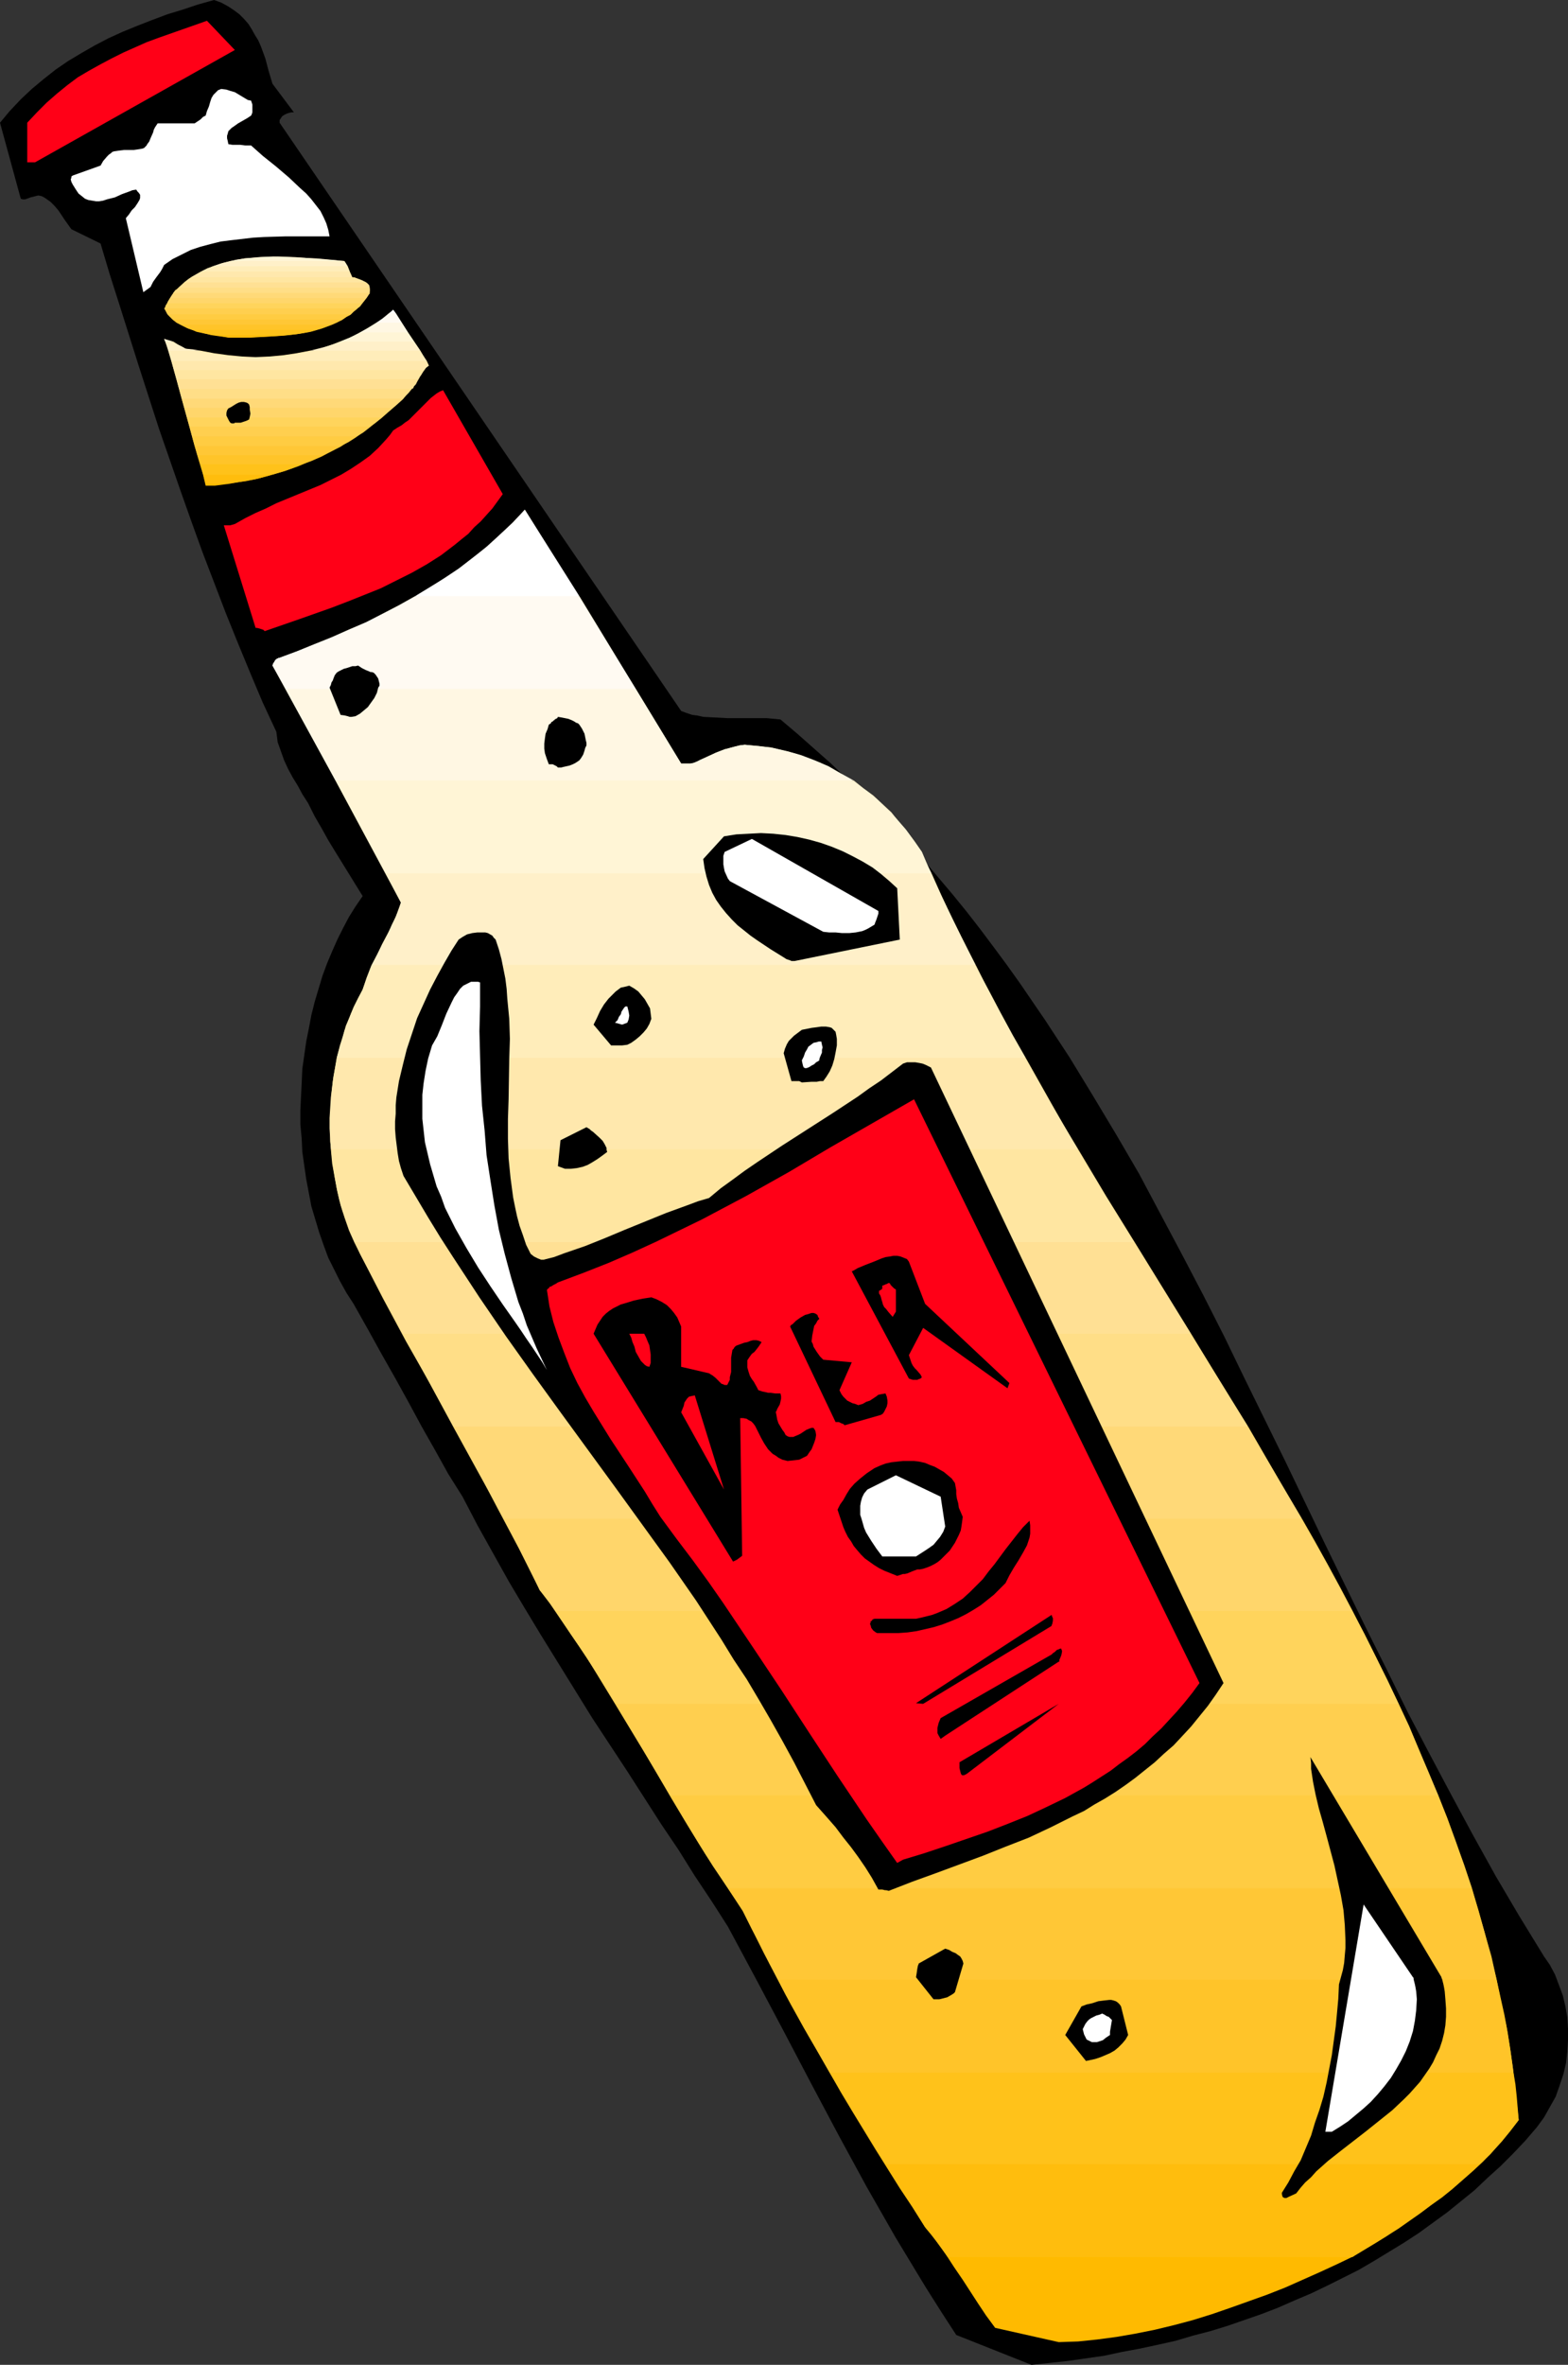 <?xml version="1.0" encoding="UTF-8" standalone="no"?>
<svg
   version="1.0"
   width="103.318mm"
   height="155.711mm"
   id="svg93"
   sodipodi:docname="Beer 02.wmf"
   xmlns:inkscape="http://www.inkscape.org/namespaces/inkscape"
   xmlns:sodipodi="http://sodipodi.sourceforge.net/DTD/sodipodi-0.dtd"
   xmlns="http://www.w3.org/2000/svg"
   xmlns:svg="http://www.w3.org/2000/svg">
  <rect width="100%" height="100%" fill="#333333" stroke="none"/>
  <sodipodi:namedview
     id="namedview93"
     pagecolor="#ffffff"
     bordercolor="#000000"
     borderopacity="0.25"
     inkscape:showpageshadow="2"
     inkscape:pageopacity="0.0"
     inkscape:pagecheckerboard="0"
     inkscape:deskcolor="#d1d1d1"
     inkscape:document-units="mm" />
  <defs
     id="defs1">
    <pattern
       id="WMFhbasepattern"
       patternUnits="userSpaceOnUse"
       width="6"
       height="6"
       x="0"
       y="0" />
  </defs>
  <path
     style="fill:#000000;fill-opacity:1;fill-rule:evenodd;stroke:none"
     d="m 256.881,588.515 4.524,-0.485 4.524,-0.485 4.524,-0.646 4.524,-0.646 4.524,-0.97 4.362,-0.808 4.524,-0.97 4.362,-0.97 4.362,-1.293 4.362,-1.131 4.201,-1.293 4.201,-1.454 4.201,-1.454 4.201,-1.616 4.039,-1.778 4.201,-1.778 4.039,-1.939 3.877,-1.939 3.877,-1.939 3.877,-2.262 3.716,-2.262 3.716,-2.262 3.716,-2.424 3.554,-2.585 3.554,-2.585 3.393,-2.747 3.393,-2.747 3.231,-3.07 3.231,-2.909 3.07,-3.07 3.07,-3.232 2.908,-3.393 1.777,-2.424 1.454,-2.585 1.454,-2.585 0.969,-2.747 0.969,-2.909 0.646,-2.747 0.323,-2.909 0.162,-2.747 v -2.909 l -0.162,-2.747 -0.485,-2.747 -0.646,-2.747 -0.969,-2.585 -0.969,-2.585 -1.292,-2.424 -1.454,-2.101 -6.139,-10.019 -5.816,-9.857 -5.655,-10.18 -5.493,-10.18 -5.493,-10.342 -5.332,-10.18 -5.17,-10.503 -5.17,-10.342 -10.178,-20.845 -10.017,-20.845 -10.178,-20.684 -5.008,-10.342 -5.17,-10.18 -5.332,-10.18 -5.332,-10.019 -5.331,-10.019 -5.655,-9.695 -5.816,-9.695 -5.816,-9.534 -6.139,-9.372 -6.301,-9.211 -3.231,-4.525 -3.231,-4.363 -3.393,-4.525 -3.393,-4.363 -3.554,-4.363 -3.554,-4.201 -3.554,-4.201 -3.716,-4.201 -3.716,-4.04 -3.716,-4.04 -4.039,-4.04 -3.877,-3.878 -4.039,-3.878 -4.201,-3.717 -4.201,-3.717 -4.201,-3.555 -3.393,-0.323 h -3.231 -6.462 l -3.07,-0.162 -3.07,-0.162 -1.454,-0.323 -1.292,-0.162 -1.454,-0.485 -1.292,-0.485 L 69.633,30.541 v -0.646 l 0.323,-0.485 0.323,-0.485 0.485,-0.323 0.646,-0.323 0.485,-0.162 0.646,-0.162 H 73.187 L 67.855,20.845 66.886,17.613 66.078,14.543 64.947,11.473 64.301,10.019 63.493,8.726 62.686,7.272 61.878,5.979 60.747,4.686 59.616,3.555 58.323,2.585 56.869,1.616 55.092,0.646 53.315,0 l -4.039,1.131 -3.877,1.293 -3.716,1.131 -3.877,1.454 -3.716,1.454 -3.554,1.454 -3.554,1.616 -3.393,1.778 -3.393,1.939 -3.231,1.939 -3.07,2.101 -3.07,2.424 -2.908,2.424 -2.747,2.585 -2.747,2.909 L 0,30.541 5.17,49.447 5.655,49.608 H 6.301 L 7.593,49.124 l 1.292,-0.323 0.646,-0.162 0.808,0.162 0.646,0.323 0.485,0.323 1.131,0.808 0.969,0.97 0.969,1.131 1.616,2.424 0.808,1.131 0.808,1.131 7.27,3.555 2.262,7.595 2.423,7.595 4.847,15.351 5.008,15.513 5.331,15.351 2.747,7.756 2.747,7.595 2.908,7.595 2.908,7.595 3.07,7.595 3.07,7.433 3.07,7.272 3.393,7.272 0.162,1.293 0.162,1.293 0.808,2.262 0.808,2.262 0.969,2.101 1.131,2.101 1.292,2.101 1.131,2.101 1.454,2.262 1.616,3.232 1.777,3.07 1.616,2.909 1.777,2.909 3.393,5.494 3.393,5.494 -1.777,2.585 -1.616,2.585 -1.454,2.747 -1.454,2.909 -1.292,2.909 -1.292,3.07 -1.131,3.07 -0.969,3.232 -0.969,3.232 -0.808,3.232 -0.646,3.393 -0.646,3.232 -0.485,3.393 -0.485,3.393 -0.162,3.555 -0.162,3.393 -0.162,3.393 v 3.555 l 0.323,3.393 0.162,3.393 0.485,3.393 0.485,3.393 0.646,3.393 0.646,3.393 0.969,3.232 0.969,3.232 1.131,3.232 1.131,3.07 1.454,2.909 1.454,2.909 1.616,2.909 1.777,2.747 3.554,6.302 3.393,6.14 3.393,5.979 3.393,6.14 3.231,5.979 3.393,5.979 3.231,5.817 3.554,5.656 3.716,7.11 3.877,6.948 3.877,6.948 4.039,6.787 4.201,6.948 4.201,6.787 8.401,13.574 8.724,13.25 8.401,13.089 4.362,6.464 4.039,6.464 4.201,6.302 4.039,6.302 7.109,13.25 6.947,13.089 6.786,12.927 6.786,12.766 6.947,12.766 7.109,12.443 3.716,6.14 3.716,6.14 3.877,6.14 3.877,5.979 z"
     id="path1" />
  <path
     style="fill:#ffba00;fill-opacity:1;fill-rule:evenodd;stroke:none"
     d="m 263.667,582.859 4.847,-0.162 4.685,-0.485 4.847,-0.646 4.685,-0.808 4.847,-0.97 4.685,-1.131 4.847,-1.293 4.685,-1.454 4.685,-1.616 4.524,-1.616 4.524,-1.616 4.524,-1.778 4.362,-1.939 4.362,-1.939 4.201,-1.939 4.039,-1.939 8.24,-5.009 4.039,-2.747 4.039,-2.747 3.877,-2.909 3.877,-2.909 3.716,-3.232 3.716,-3.393 H 220.53 l 2.423,3.878 2.585,3.878 2.423,4.04 2.423,3.878 1.454,1.778 1.292,1.616 1.292,1.778 1.131,1.616 2.1,3.232 2.1,3.07 3.877,5.979 1.939,2.909 2.262,3.07 z"
     id="path2" />
  <path
     style="fill:#ffbd0d;fill-opacity:1;fill-rule:evenodd;stroke:none"
     d="m 336.369,561.691 h 0.485 l 0.162,-0.162 5.655,-3.393 5.655,-3.555 5.493,-3.878 2.585,-1.939 2.747,-1.939 2.585,-2.101 2.585,-2.262 2.585,-2.262 2.423,-2.262 2.262,-2.424 2.423,-2.585 2.1,-2.585 2.1,-2.747 -0.485,-5.817 -0.323,-3.07 -0.485,-2.909 H 206.636 l 2.747,4.848 2.908,4.848 5.816,9.534 5.978,9.534 3.231,4.848 3.07,4.848 1.616,1.939 1.454,1.939 1.292,1.778 1.292,1.778 z"
     id="path3" />
  <path
     style="fill:#ffc21a;fill-opacity:1;fill-rule:evenodd;stroke:none"
     d="m 368.52,538.583 2.585,-2.424 2.423,-2.747 2.423,-2.909 2.262,-2.909 -0.485,-4.363 -0.485,-4.363 -0.485,-4.363 -0.646,-4.525 -0.646,-4.201 -0.808,-4.363 -0.969,-4.363 -0.969,-4.363 H 193.711 l 3.231,6.14 3.231,5.817 3.393,5.817 3.231,5.656 6.786,11.311 6.947,11.15 z"
     id="path4" />
  <path
     style="fill:#ffc429;fill-opacity:1;fill-rule:evenodd;stroke:none"
     d="m 366.581,469.907 1.616,5.656 1.616,5.656 1.454,5.656 1.454,5.817 1.131,5.656 1.292,5.817 0.969,5.817 0.808,5.817 H 206.636 l -5.493,-9.534 -2.747,-5.009 -2.747,-4.848 -2.585,-5.009 -2.747,-5.171 -2.585,-5.171 -2.747,-5.494 -1.777,-2.747 -1.939,-2.909 z"
     id="path5" />
  <path
     style="fill:#ffc736;fill-opacity:1;fill-rule:evenodd;stroke:none"
     d="m 358.18,446.799 2.262,5.656 2.1,5.817 1.939,5.656 1.939,5.656 1.777,5.817 1.616,5.817 1.616,5.656 1.292,5.817 H 193.711 l -2.1,-4.04 -2.1,-4.363 -2.262,-4.201 -2.262,-4.525 -4.685,-7.11 -4.685,-7.11 -4.362,-7.11 -4.362,-7.433 z"
     id="path6" />
  <path
     style="fill:#ffcc42;fill-opacity:1;fill-rule:evenodd;stroke:none"
     d="m 348.325,424.015 2.585,5.656 2.423,5.656 2.423,5.817 2.423,5.656 2.262,5.817 2.1,5.656 2.1,5.817 1.939,5.817 H 181.271 l -3.716,-5.494 -3.554,-5.656 -3.554,-5.817 -3.393,-5.656 -3.393,-5.817 -3.393,-5.817 -6.947,-11.635 z"
     id="path7" />
  <path
     style="fill:#ffcf4f;fill-opacity:1;fill-rule:evenodd;stroke:none"
     d="m 336.692,400.908 3.07,5.656 2.908,5.817 2.747,5.656 2.747,5.656 2.747,5.817 2.423,5.817 2.423,5.656 2.423,5.817 H 166.892 l -6.786,-11.311 -6.947,-11.473 -3.554,-5.817 -3.554,-5.817 -3.877,-5.656 -3.877,-5.817 z"
     id="path8" />
  <path
     style="fill:#ffd45c;fill-opacity:1;fill-rule:evenodd;stroke:none"
     d="m 324.252,377.962 3.231,5.656 3.231,5.817 3.07,5.656 3.07,5.817 2.908,5.656 2.908,5.817 2.908,5.817 2.747,5.817 H 153.321 l -4.362,-7.11 -4.685,-7.11 -4.847,-7.11 -2.423,-3.555 -2.585,-3.393 -2.1,-4.525 -2.262,-4.363 -2.262,-4.363 -2.262,-4.525 z"
     id="path9" />
  <path
     style="fill:#ffd66b;fill-opacity:1;fill-rule:evenodd;stroke:none"
     d="m 310.843,355.016 6.624,11.473 6.624,11.473 6.462,11.473 6.139,11.473 H 138.296 l -1.777,-2.585 -1.131,-1.454 -0.969,-1.131 -5.17,-10.342 -5.332,-10.019 -5.332,-10.18 -5.655,-10.18 z"
     id="path10" />
  <path
     style="fill:#ffd978;fill-opacity:1;fill-rule:evenodd;stroke:none"
     d="m 296.625,331.908 14.056,23.108 6.786,11.473 6.786,11.473 H 125.533 l -6.301,-11.311 -6.301,-11.473 -6.301,-11.635 -6.301,-11.635 z"
     id="path11" />
  <path
     style="fill:#ffde87;fill-opacity:1;fill-rule:evenodd;stroke:none"
     d="m 282.408,309.124 28.435,45.892 h -197.912 l -5.816,-10.665 -5.978,-10.503 -5.816,-10.827 -5.655,-10.988 -0.646,-1.454 -0.646,-1.454 z"
     id="path12" />
  <path
     style="fill:#ffe094;fill-opacity:1;fill-rule:evenodd;stroke:none"
     d="m 268.514,286.016 6.947,11.635 7.109,11.473 14.056,22.784 H 100.329 l -5.332,-9.857 -5.331,-10.019 -1.454,-2.909 -1.292,-2.909 -1.131,-3.232 -0.969,-3.07 -0.808,-3.393 -0.646,-3.393 -0.646,-3.555 -0.323,-3.555 z"
     id="path13" />
  <path
     style="fill:#ffe6a1;fill-opacity:1;fill-rule:evenodd;stroke:none"
     d="m 255.427,263.232 6.462,11.473 6.624,11.635 6.947,11.473 6.947,11.311 H 88.374 l -1.131,-2.424 -0.969,-2.747 -0.969,-2.585 -0.808,-2.747 -0.646,-2.909 -0.485,-2.747 -0.485,-3.07 -0.323,-2.909 -0.323,-2.909 v -3.07 -2.909 l 0.162,-3.07 0.162,-2.909 0.323,-3.07 0.485,-2.909 0.485,-2.909 z"
     id="path14" />
  <path
     style="fill:#ffe8ad;fill-opacity:1;fill-rule:evenodd;stroke:none"
     d="m 242.987,240.124 2.908,5.817 3.07,5.817 3.07,5.656 3.231,5.817 6.462,11.473 6.786,11.311 H 82.396 l -0.162,-2.585 -0.162,-2.585 v -2.585 l 0.162,-2.585 0.162,-2.585 0.323,-2.585 0.323,-2.585 0.485,-2.585 0.485,-2.585 0.646,-2.585 0.808,-2.424 0.646,-2.424 0.969,-2.262 0.969,-2.424 1.131,-2.262 1.131,-2.101 1.131,-3.07 1.131,-3.07 z"
     id="path15" />
  <path
     style="fill:#ffedba;fill-opacity:1;fill-rule:evenodd;stroke:none"
     d="m 232.001,217.34 2.585,5.817 2.747,5.817 2.908,5.817 2.747,5.656 3.07,5.656 3.07,5.817 3.07,5.656 3.231,5.656 H 83.85 l 0.646,-2.262 0.646,-2.262 0.646,-2.262 0.808,-2.101 0.808,-2.101 0.969,-2.101 0.969,-1.939 0.969,-1.939 0.969,-2.909 1.131,-2.909 1.454,-2.747 1.292,-2.747 1.454,-2.747 1.292,-2.585 1.131,-2.585 0.485,-1.293 0.323,-1.131 -3.716,-7.272 z"
     id="path16" />
  <path
     style="fill:#fff0c9;fill-opacity:1;fill-rule:evenodd;stroke:none"
     d="m 242.987,240.124 -3.554,-6.948 -3.393,-6.948 -3.393,-7.11 -3.07,-7.11 -1.777,-2.585 -1.939,-2.585 -1.939,-2.262 -1.939,-2.424 -2.262,-2.101 -2.262,-2.101 -2.423,-1.778 -2.423,-1.939 H 83.527 l 16.318,30.379 -0.646,1.778 -0.646,1.778 -0.969,1.939 -0.808,1.939 -2.1,4.04 -2.1,4.04 z"
     id="path17" />
  <path
     style="fill:#fff5d6;fill-opacity:1;fill-rule:evenodd;stroke:none"
     d="m 232.001,217.34 -1.292,-2.585 -1.131,-2.747 -1.939,-2.747 -2.1,-2.909 -2.262,-2.585 -2.423,-2.424 -2.423,-2.424 -2.585,-2.101 -2.747,-1.939 -2.747,-1.778 -2.908,-1.616 -3.07,-1.616 -3.07,-1.131 -3.07,-1.131 -3.07,-0.808 -3.231,-0.808 -3.231,-0.323 -3.231,-0.323 -1.292,0.162 -1.292,0.323 -2.423,0.646 -2.1,0.808 -2.1,0.97 -1.777,0.808 -0.969,0.485 -0.808,0.323 -0.808,0.162 h -0.808 -0.808 -0.646 L 158.329,171.448 H 71.248 l 24.88,45.892 z"
     id="path18" />
  <path
     style="fill:#fff7e3;fill-opacity:1;fill-rule:evenodd;stroke:none"
     d="m 212.614,194.233 -3.231,-1.778 -3.07,-1.778 -3.393,-1.454 -3.393,-1.293 -3.393,-0.97 -3.554,-0.808 -3.554,-0.485 -3.554,-0.323 -1.292,0.162 -1.292,0.323 -2.423,0.646 -2.1,0.808 -2.1,0.97 -1.777,0.808 -0.969,0.485 -0.808,0.323 -0.808,0.162 h -0.808 -0.808 -0.646 l -25.365,-41.691 h -40.875 l -4.039,2.262 -4.039,2.101 -4.039,2.101 -4.201,1.778 -4.362,1.939 -4.362,1.778 -4.362,1.778 -4.362,1.616 h -0.162 v 0 l -0.323,0.162 -0.323,0.162 -0.323,0.323 -0.162,0.323 -0.323,0.485 -0.162,0.485 v 0 l 15.671,28.602 z"
     id="path19" />
  <path
     style="fill:#fffaf2;fill-opacity:1;fill-rule:evenodd;stroke:none"
     d="m 158.329,171.448 -27.627,-44.599 -3.07,3.232 -3.231,3.07 -3.231,2.909 -3.393,2.747 -3.554,2.747 -3.716,2.424 -3.716,2.424 -3.716,2.262 -4.039,2.262 -3.877,1.939 -4.201,2.101 -4.039,1.778 -4.362,1.939 -4.201,1.616 -4.362,1.778 -4.362,1.616 h -0.162 v 0 l -0.323,0.162 -0.323,0.162 -0.323,0.323 -0.162,0.323 -0.323,0.485 -0.162,0.485 v 0 l 3.393,5.817 z"
     id="path20" />
  <path
     style="fill:#ffffff;fill-opacity:1;fill-rule:evenodd;stroke:none"
     d="m 144.274,148.341 -13.571,-21.492 -2.908,3.232 -3.231,2.909 -3.231,3.07 -3.393,2.585 -3.554,2.747 -3.554,2.424 -3.716,2.262 -3.716,2.262 z"
     id="path21" />
  <path
     style="fill:#000000;fill-opacity:1;fill-rule:evenodd;stroke:none"
     d="m 321.021,546.663 1.777,-0.808 1.131,-1.454 1.131,-1.293 1.454,-1.293 1.292,-1.454 2.908,-2.585 3.07,-2.424 6.462,-5.009 3.231,-2.585 3.231,-2.585 2.908,-2.747 1.454,-1.454 1.292,-1.454 1.292,-1.454 1.131,-1.616 1.131,-1.616 0.969,-1.616 0.808,-1.778 0.808,-1.616 0.646,-1.939 0.485,-1.939 0.323,-1.939 0.162,-2.101 v -2.101 l -0.162,-2.262 -0.162,-1.939 -0.162,-0.97 -0.162,-0.808 -0.162,-0.646 -0.162,-0.646 -0.162,-0.323 v -0.162 l -32.635,-54.779 0.162,1.454 v 1.454 l 0.485,3.232 0.646,3.232 0.808,3.393 0.969,3.393 0.969,3.555 1.939,7.272 0.808,3.717 0.808,3.717 0.646,3.717 0.323,3.717 0.162,3.717 v 1.939 l -0.162,1.778 -0.162,1.939 -0.323,1.778 -0.485,1.778 -0.485,1.778 -0.162,3.555 -0.323,3.555 -0.323,3.393 -0.485,3.555 -0.485,3.555 -0.646,3.393 -0.646,3.393 -0.808,3.555 -0.969,3.232 -1.131,3.232 -0.969,3.232 -1.292,3.07 -1.292,3.07 -1.616,2.747 -1.454,2.747 -1.616,2.585 v 0.162 0.162 l 0.162,0.646 0.162,0.162 0.323,0.162 h 0.485 l 0.323,-0.162 z"
     id="path22" />
  <path
     style="fill:#ffffff;fill-opacity:1;fill-rule:evenodd;stroke:none"
     d="m 331.684,530.504 2.1,-1.293 1.939,-1.293 1.939,-1.616 1.939,-1.616 1.777,-1.616 1.777,-1.939 1.616,-1.939 1.616,-2.101 1.292,-2.101 1.292,-2.262 1.131,-2.262 0.969,-2.424 0.808,-2.585 0.485,-2.585 0.323,-2.585 0.162,-2.747 -0.162,-1.939 -0.162,-0.97 -0.162,-0.808 -0.162,-0.646 -0.162,-0.646 v -0.323 l -0.162,-0.162 -12.279,-18.098 -9.532,56.557 z"
     id="path23" />
  <path
     style="fill:#000000;fill-opacity:1;fill-rule:evenodd;stroke:none"
     d="m 272.714,512.405 1.454,-0.485 1.131,-0.485 1.131,-0.485 1.131,-0.646 0.969,-0.808 0.969,-0.97 0.808,-0.97 0.646,-1.131 -1.777,-7.11 -0.323,-0.485 -0.485,-0.485 -0.485,-0.323 -0.485,-0.162 -0.646,-0.162 h -0.485 l -1.454,0.162 -1.292,0.162 -1.454,0.485 -1.454,0.323 -1.292,0.485 -4.039,7.11 5.17,6.464 z"
     id="path24" />
  <path
     style="fill:#ffffff;fill-opacity:1;fill-rule:evenodd;stroke:none"
     d="m 272.714,508.204 h 0.485 l 0.485,-0.162 0.969,-0.323 0.808,-0.646 0.485,-0.323 0.485,-0.323 v -0.323 -0.485 l 0.162,-0.97 0.162,-0.97 0.162,-0.97 v 0 l -0.162,-0.162 -0.162,-0.162 -0.162,-0.162 -0.323,-0.323 -0.485,-0.162 -0.485,-0.323 -0.646,-0.323 -0.808,0.323 -0.646,0.162 -0.646,0.323 -0.646,0.323 -0.485,0.323 -0.485,0.485 -0.485,0.646 -0.485,0.97 -0.162,0.323 0.162,0.646 0.162,0.646 0.323,0.646 0.323,0.646 0.646,0.323 0.646,0.323 h 0.485 z"
     id="path25" />
  <path
     style="fill:#000000;fill-opacity:1;fill-rule:evenodd;stroke:none"
     d="m 233.617,497.539 h 0.323 l 0.646,-0.162 0.646,-0.162 0.646,-0.162 1.131,-0.646 0.485,-0.323 0.323,-0.323 2.1,-7.11 -0.162,-0.646 -0.323,-0.646 -0.323,-0.485 -0.485,-0.323 -0.646,-0.485 -0.808,-0.323 -0.808,-0.485 -0.969,-0.323 -6.624,3.717 v 0.162 l -0.162,0.323 -0.162,0.808 -0.162,1.131 -0.162,0.97 4.362,5.494 z"
     id="path26" />
  <path
     style="fill:#000000;fill-opacity:1;fill-rule:evenodd;stroke:none"
     d="m 221.338,470.553 5.816,-2.262 5.816,-2.101 11.794,-4.363 5.655,-2.262 5.816,-2.262 5.493,-2.585 5.493,-2.747 2.747,-1.293 2.585,-1.616 2.585,-1.454 2.585,-1.616 2.585,-1.778 2.423,-1.778 2.423,-1.939 2.423,-1.939 2.262,-2.101 2.423,-2.101 2.262,-2.424 2.1,-2.262 2.1,-2.585 2.1,-2.585 1.939,-2.747 1.939,-2.909 -72.864,-153.188 -0.646,-0.323 -0.646,-0.323 -0.808,-0.323 -0.808,-0.162 -0.969,-0.162 h -0.969 -1.131 l -0.969,0.323 -2.747,2.101 -2.747,2.101 -2.908,1.939 -2.908,2.101 -6.139,4.04 -6.301,4.04 -6.301,4.04 -6.301,4.201 -3.07,2.101 -3.07,2.262 -2.908,2.101 -2.908,2.424 -2.747,0.808 -2.585,0.97 -5.332,1.939 -5.17,2.101 -5.17,2.101 -5.008,2.101 -4.847,1.939 -5.17,1.778 -2.585,0.97 -2.585,0.646 h -0.162 -0.485 l -0.808,-0.323 -0.969,-0.485 -0.808,-0.646 -1.131,-2.262 -0.808,-2.424 -0.808,-2.262 -0.646,-2.424 -0.485,-2.262 -0.485,-2.424 -0.323,-2.424 -0.323,-2.424 -0.485,-4.848 -0.162,-4.848 v -5.009 l 0.162,-4.848 0.162,-10.019 0.162,-5.009 -0.162,-5.009 -0.485,-5.009 -0.162,-2.424 -0.323,-2.585 -0.485,-2.424 -0.485,-2.424 -0.646,-2.424 -0.808,-2.424 -0.485,-0.485 -0.323,-0.485 -1.131,-0.646 -0.646,-0.162 h -0.646 -1.292 l -1.292,0.162 -1.292,0.323 -1.131,0.646 -0.969,0.646 -1.777,2.747 -1.777,3.07 -1.777,3.232 -1.777,3.393 -1.616,3.555 -1.616,3.555 -1.292,3.878 -1.292,3.878 -0.969,3.878 -0.969,4.04 -0.646,4.04 -0.162,1.939 v 2.101 l -0.162,1.939 v 1.939 l 0.162,2.101 0.485,3.878 0.323,1.939 0.485,1.778 0.646,1.939 3.07,5.171 3.07,5.171 3.07,5.009 3.231,5.009 6.462,9.857 6.624,9.695 6.786,9.534 6.786,9.372 13.571,18.583 6.786,9.372 6.786,9.372 6.624,9.534 6.301,9.695 3.07,5.009 3.231,4.848 3.07,5.171 2.908,5.009 2.908,5.171 2.908,5.332 2.747,5.333 2.747,5.333 1.292,1.454 1.292,1.454 1.131,1.293 1.131,1.293 1.939,2.585 1.939,2.424 1.777,2.424 1.777,2.585 1.616,2.585 1.616,2.909 h 0.969 l 0.646,0.162 h 0.323 z"
     id="path27" />
  <path
     style="fill:#ff0017;fill-opacity:1;fill-rule:evenodd;stroke:none"
     d="m 224.892,462.797 5.332,-1.616 5.331,-1.778 5.17,-1.778 5.17,-1.778 5.008,-1.939 4.847,-1.939 4.847,-2.262 4.685,-2.262 4.685,-2.585 2.1,-1.293 2.262,-1.454 2.262,-1.454 2.1,-1.616 2.262,-1.616 2.1,-1.616 2.1,-1.778 1.939,-1.939 2.1,-1.939 1.939,-2.101 1.939,-2.101 1.939,-2.262 1.939,-2.424 1.777,-2.424 -71.087,-145.27 -20.841,11.958 -10.34,6.14 -10.663,5.979 -5.493,2.909 -5.493,2.909 -5.655,2.747 -5.655,2.747 -5.978,2.747 -5.978,2.585 -6.139,2.424 -6.462,2.424 -0.485,0.323 -0.646,0.323 -0.485,0.323 -0.485,0.162 -0.162,0.323 -0.323,0.162 v 0.162 h -0.162 l 0.323,2.101 0.323,2.101 0.485,1.939 0.485,1.939 1.292,3.878 1.454,3.878 1.454,3.717 1.777,3.717 1.939,3.555 2.1,3.555 2.1,3.393 2.1,3.393 4.362,6.625 2.1,3.232 2.1,3.232 1.939,3.232 1.939,3.07 4.039,5.494 4.039,5.333 3.877,5.332 3.716,5.333 7.27,10.827 7.109,10.665 6.947,10.665 7.109,10.827 7.27,10.827 3.716,5.333 3.877,5.494 v 0 z"
     id="path28" />
  <path
     style="fill:#000000;fill-opacity:1;fill-rule:evenodd;stroke:none"
     d="m 240.725,441.467 22.942,-17.452 -24.719,14.543 v 0.162 0.485 0.808 l 0.162,0.646 0.162,0.646 0.162,0.323 0.162,0.162 h 0.162 0.323 l 0.323,-0.162 z"
     id="path29" />
  <path
     style="fill:#000000;fill-opacity:1;fill-rule:evenodd;stroke:none"
     d="m 235.394,431.933 28.273,-18.421 h 0.162 v -0.162 -0.323 l 0.162,-0.323 0.323,-0.808 0.162,-0.808 v -0.323 l -0.162,-0.323 v -0.162 h -0.323 l -0.323,0.162 -0.485,0.162 -0.485,0.485 -0.485,0.323 -0.323,0.323 -27.627,15.836 -0.485,1.131 -0.162,0.646 -0.162,0.646 v 0.646 0.646 l 0.323,0.646 0.485,0.808 z"
     id="path30" />
  <path
     style="fill:#000000;fill-opacity:1;fill-rule:evenodd;stroke:none"
     d="m 229.901,424.015 31.989,-19.391 v -0.162 l 0.162,-0.323 0.162,-0.808 v -0.646 l -0.162,-0.323 -0.162,-0.485 -33.766,21.976 z"
     id="path31" />
  <path
     style="fill:#000000;fill-opacity:1;fill-rule:evenodd;stroke:none"
     d="m 219.399,406.402 h 2.262 2.1 l 2.262,-0.162 2.262,-0.323 2.1,-0.485 2.1,-0.485 2.1,-0.646 2.1,-0.808 1.939,-0.808 1.939,-0.97 1.939,-1.131 1.777,-1.131 1.616,-1.293 1.616,-1.293 1.454,-1.454 1.454,-1.454 0.969,-1.939 1.131,-1.939 1.131,-1.778 1.131,-1.939 0.969,-1.778 0.323,-0.97 0.323,-0.97 0.162,-0.97 v -1.131 -0.97 l -0.162,-1.131 -1.616,1.616 -1.454,1.778 -2.908,3.717 -2.747,3.717 -1.454,1.778 -1.454,1.939 -1.616,1.616 -1.616,1.616 -1.777,1.616 -1.939,1.293 -2.1,1.293 -2.262,0.97 -1.292,0.485 -1.292,0.323 -1.292,0.323 -1.454,0.323 h -10.34 l -0.485,0.162 -0.162,0.323 -0.323,0.162 v 0.323 l -0.162,0.323 0.162,0.323 0.162,0.646 0.485,0.646 0.646,0.485 0.323,0.162 h 0.485 0.162 z"
     id="path32" />
  <path
     style="fill:#000000;fill-opacity:1;fill-rule:evenodd;stroke:none"
     d="m 224.892,391.697 h 0.485 l 0.646,-0.162 1.131,-0.485 1.292,-0.485 h 0.646 l 0.808,-0.162 0.969,-0.323 0.808,-0.323 0.969,-0.485 0.808,-0.485 0.808,-0.646 0.808,-0.808 1.454,-1.454 0.646,-0.97 0.646,-0.97 0.485,-0.97 0.485,-0.97 0.485,-1.131 0.162,-0.97 0.162,-1.131 0.162,-1.293 -0.485,-1.131 -0.485,-1.131 -0.162,-1.131 -0.323,-1.131 -0.162,-1.131 v -0.97 l -0.323,-1.778 -0.808,-1.131 -0.969,-0.808 -0.969,-0.808 -1.131,-0.646 -1.131,-0.646 -1.292,-0.485 -1.131,-0.485 -1.454,-0.323 -1.292,-0.162 h -1.454 -1.292 l -1.454,0.162 -1.454,0.162 -1.454,0.323 -1.292,0.485 -1.454,0.646 -0.969,0.646 -0.969,0.646 -0.808,0.646 -0.808,0.646 -1.454,1.293 -1.131,1.293 -0.808,1.293 -0.808,1.454 -0.808,1.131 -0.646,1.293 0.485,1.454 0.485,1.454 0.485,1.454 0.485,1.131 0.646,1.293 0.808,1.131 0.646,1.131 0.808,0.97 0.969,1.131 0.969,0.97 1.131,0.808 1.131,0.808 1.292,0.808 1.292,0.646 1.616,0.646 1.616,0.646 z"
     id="path33" />
  <path
     style="fill:#000000;fill-opacity:1;fill-rule:evenodd;stroke:none"
     d="m 183.533,388.142 1.292,-0.97 -0.485,-34.257 h 0.808 l 0.808,0.162 0.485,0.323 0.646,0.323 0.485,0.485 0.485,0.646 0.646,1.293 0.808,1.616 0.808,1.454 0.969,1.454 0.485,0.485 0.646,0.646 0.808,0.485 0.646,0.485 0.969,0.485 1.292,0.323 1.454,-0.162 1.454,-0.162 0.646,-0.323 0.646,-0.323 0.646,-0.323 0.323,-0.485 0.323,-0.485 0.485,-0.646 0.323,-0.808 0.323,-0.808 0.323,-0.97 0.162,-0.97 -0.162,-0.97 -0.162,-0.323 -0.323,-0.485 h -0.485 l -0.485,0.162 -0.808,0.323 -1.454,0.97 -0.646,0.323 -0.808,0.323 -0.323,0.162 h -0.485 -0.485 l -0.485,-0.162 -0.485,-0.323 -0.323,-0.646 -0.485,-0.646 -0.485,-0.808 -0.485,-0.808 -0.323,-0.97 -0.162,-0.97 -0.162,-0.808 v -0.162 l 0.162,-0.162 0.162,-0.485 0.646,-1.131 0.162,-0.646 0.162,-0.808 v -0.646 l -0.162,-0.646 h -1.292 l -1.131,-0.162 h -0.646 l -0.646,-0.162 -0.808,-0.162 -0.969,-0.323 -0.323,-0.646 -0.808,-1.454 -0.485,-0.646 -0.485,-0.808 -0.323,-0.97 -0.323,-1.131 v -1.293 -0.485 l 0.323,-0.485 0.323,-0.485 0.485,-0.646 0.646,-0.485 0.646,-0.808 0.485,-0.646 0.646,-0.97 -0.646,-0.323 -0.646,-0.162 h -0.808 l -0.646,0.162 -0.808,0.323 -0.808,0.162 -1.777,0.646 -0.323,0.162 -0.323,0.323 -0.162,0.323 -0.323,0.323 -0.162,0.97 -0.162,0.97 v 1.131 1.131 1.293 l -0.323,1.293 v 0.646 l -0.323,0.646 -0.162,0.323 -0.162,0.323 h -0.323 -0.323 l -0.323,-0.162 -0.485,-0.162 -0.646,-0.646 -0.808,-0.808 -0.808,-0.646 -0.323,-0.162 -0.485,-0.323 -6.947,-1.616 v -10.019 l -0.485,-1.131 -0.485,-1.131 -0.808,-1.131 -0.808,-0.97 -0.969,-0.97 -1.292,-0.808 -1.292,-0.646 -1.292,-0.485 -2.1,0.323 -2.262,0.485 -2.1,0.646 -1.131,0.323 -0.969,0.485 -0.969,0.485 -0.969,0.646 -0.808,0.646 -0.808,0.808 -0.646,0.97 -0.646,0.97 -0.485,1.131 -0.485,1.131 34.736,56.718 z"
     id="path34" />
  <path
     style="fill:#ffffff;fill-opacity:1;fill-rule:evenodd;stroke:none"
     d="m 221.338,387.334 h 6.786 l 2.262,-1.454 0.969,-0.646 1.131,-0.808 0.808,-0.97 0.808,-0.97 0.808,-1.293 0.485,-1.293 -1.131,-7.433 -11.148,-5.333 -7.109,3.555 -0.808,0.97 -0.485,0.97 -0.323,1.131 -0.162,0.97 v 1.131 1.131 l 0.323,0.97 0.323,1.131 0.323,1.131 0.485,1.131 1.292,2.101 1.292,1.939 1.454,1.939 z"
     id="path35" />
  <path
     style="fill:#ff0017;fill-opacity:1;fill-rule:evenodd;stroke:none"
     d="m 180.302,370.69 -7.27,-23.431 v 0 l -0.808,0.162 -0.646,0.162 -0.485,0.485 -0.323,0.485 -0.323,0.485 -0.162,0.808 -0.323,0.808 -0.323,0.808 z"
     id="path36" />
  <path
     style="fill:#000000;fill-opacity:1;fill-rule:evenodd;stroke:none"
     d="m 210.352,354.692 9.047,-2.585 0.485,-0.323 0.323,-0.485 0.323,-0.646 0.323,-0.646 0.162,-0.808 v -0.646 l -0.162,-0.97 -0.323,-0.808 -0.969,0.162 -0.808,0.162 -0.646,0.485 -1.454,0.97 -0.969,0.323 -0.808,0.485 -1.131,0.323 -0.808,-0.323 -0.646,-0.162 -0.646,-0.323 -0.646,-0.323 -0.485,-0.485 -0.485,-0.485 -0.485,-0.646 -0.485,-0.97 3.07,-6.948 -7.109,-0.646 -0.808,-0.808 -0.808,-1.131 -0.808,-1.293 -0.162,-0.646 -0.323,-0.646 0.162,-1.454 0.323,-1.616 0.162,-0.808 0.485,-0.646 0.323,-0.646 0.485,-0.485 -0.323,-0.485 -0.162,-0.485 -0.485,-0.323 -0.485,-0.162 h -0.485 l -0.485,0.162 -0.485,0.162 -0.646,0.162 -1.131,0.646 -1.131,0.808 -0.808,0.808 -0.485,0.323 -0.162,0.323 11.309,23.754 h 0.323 0.485 l 0.646,0.323 0.485,0.162 z"
     id="path37" />
  <path
     style="fill:#000000;fill-opacity:1;fill-rule:evenodd;stroke:none"
     d="m 250.904,345.482 0.485,-1.293 -21.003,-19.714 -4.039,-10.503 -0.485,-0.646 -0.808,-0.323 -0.808,-0.323 -0.808,-0.162 h -0.969 l -0.808,0.162 -1.131,0.162 -0.969,0.323 -1.939,0.808 -2.1,0.808 -1.939,0.808 -0.808,0.485 -0.646,0.323 14.217,26.663 0.485,0.162 0.485,0.162 h 0.485 0.323 0.323 l 0.323,-0.162 0.485,-0.162 0.323,-0.323 -0.323,-0.646 -0.969,-1.131 -0.485,-0.485 -0.485,-0.646 -0.323,-0.646 -0.323,-0.97 -0.323,-0.97 3.554,-6.787 z"
     id="path38" />
  <path
     style="fill:#ffffff;fill-opacity:1;fill-rule:evenodd;stroke:none"
     d="m 136.196,340.957 -1.292,-2.747 -1.292,-2.747 -2.423,-5.656 -0.969,-2.909 -1.131,-2.909 -1.777,-5.979 -1.616,-5.979 -1.454,-5.979 -1.131,-6.14 -0.969,-6.14 -0.969,-6.302 -0.485,-6.14 -0.646,-6.14 -0.323,-6.302 -0.162,-6.14 -0.162,-6.14 0.162,-6.14 v -5.979 l -0.485,-0.162 h -0.646 -1.131 l -0.969,0.485 -0.969,0.485 -0.808,0.808 -0.646,0.97 -0.808,1.131 -0.646,1.293 -1.292,2.747 -1.131,2.909 -1.131,2.747 -0.646,1.131 -0.646,1.131 -0.969,3.232 -0.646,3.07 -0.485,3.07 -0.323,2.909 v 3.07 2.909 l 0.323,2.909 0.323,2.909 0.646,2.747 0.646,2.747 0.808,2.747 0.808,2.747 1.131,2.585 0.969,2.747 1.292,2.585 1.292,2.585 2.747,4.848 2.908,4.848 3.07,4.686 3.07,4.525 3.07,4.363 1.454,2.101 1.292,1.939 1.454,2.101 1.292,1.939 1.292,1.939 z"
     id="path39" />
  <path
     style="fill:#ff0017;fill-opacity:1;fill-rule:evenodd;stroke:none"
     d="m 161.722,340.149 0.323,-0.97 v -0.97 -1.131 l -0.162,-1.131 -0.162,-1.131 -0.485,-1.131 -0.323,-0.808 -0.485,-0.97 h -3.716 l 0.485,0.97 0.323,1.131 0.485,1.131 0.323,1.293 0.646,1.131 0.646,1.131 0.485,0.485 0.485,0.485 0.485,0.323 z"
     id="path40" />
  <path
     style="fill:#ff0017;fill-opacity:1;fill-rule:evenodd;stroke:none"
     d="m 223.115,326.414 v -5.494 l -0.485,-0.323 -0.323,-0.323 -0.323,-0.323 -0.162,-0.162 -0.162,-0.323 -0.162,-0.162 h -0.323 l -0.162,0.162 -0.485,0.162 -0.323,0.162 -0.485,0.162 v 0.323 0.323 l -0.162,0.323 h -0.162 l -0.162,0.162 -0.323,0.162 v 0 0.162 0.323 0.162 l 0.323,0.485 0.162,0.485 0.162,0.646 0.162,0.485 0.162,0.646 0.323,0.646 0.485,0.485 0.485,0.646 1.131,1.293 v 0 z"
     id="path41" />
  <path
     style="fill:#000000;fill-opacity:1;fill-rule:evenodd;stroke:none"
     d="m 140.719,290.864 h 1.454 l 1.454,-0.162 1.454,-0.323 1.292,-0.485 1.131,-0.646 1.292,-0.808 1.131,-0.808 1.292,-0.97 -0.162,-0.485 v -0.485 l -0.485,-0.97 -0.485,-0.808 -0.808,-0.808 -1.616,-1.454 -0.485,-0.323 -0.323,-0.323 -0.808,-0.485 -6.462,3.232 -0.646,6.464 z"
     id="path42" />
  <path
     style="fill:#000000;fill-opacity:1;fill-rule:evenodd;stroke:none"
     d="m 199.689,269.372 2.423,-0.162 h 1.292 l 0.808,-0.162 h 0.808 l 0.808,-1.131 0.808,-1.293 0.646,-1.454 0.485,-1.616 0.323,-1.616 0.323,-1.778 v -1.616 l -0.162,-0.97 -0.162,-0.808 -0.323,-0.323 -0.323,-0.323 -0.323,-0.323 -0.485,-0.162 -0.969,-0.162 h -1.131 l -1.131,0.162 -1.292,0.162 -2.423,0.485 -1.292,0.97 -0.646,0.485 -0.646,0.646 -0.646,0.646 -0.485,0.808 -0.485,1.131 -0.323,1.131 1.939,6.948 h 1.131 0.808 z"
     id="path43" />
  <path
     style="fill:#ffffff;fill-opacity:1;fill-rule:evenodd;stroke:none"
     d="m 201.304,265.656 0.323,-0.162 0.485,-0.323 0.323,-0.162 v 0 l 0.323,-0.162 0.162,-0.162 0.323,-0.323 0.323,-0.162 0.485,-0.323 v -0.323 l 0.162,-0.485 0.485,-1.131 v -0.646 l 0.162,-0.646 -0.162,-0.646 -0.162,-0.808 h -0.646 l -0.485,0.162 -0.808,0.162 -0.646,0.485 -0.646,0.485 -0.323,0.646 -0.485,0.808 -0.323,0.97 -0.485,0.97 0.162,0.808 0.162,0.646 0.162,0.323 0.323,0.162 h 0.323 z"
     id="path44" />
  <path
     style="fill:#000000;fill-opacity:1;fill-rule:evenodd;stroke:none"
     d="m 153.159,260.162 h 1.777 l 1.292,-0.162 0.969,-0.485 1.131,-0.808 0.969,-0.808 0.969,-0.97 0.808,-0.97 0.646,-1.131 0.485,-1.293 -0.162,-1.293 -0.162,-1.293 -0.646,-1.131 -0.646,-1.131 -0.808,-0.97 -0.808,-0.97 -1.131,-0.808 -1.131,-0.646 -0.646,0.162 -0.646,0.162 -0.808,0.162 -0.646,0.485 -0.646,0.485 -0.485,0.485 -1.292,1.293 -1.131,1.454 -0.969,1.616 -0.808,1.778 -0.808,1.616 4.362,5.171 z"
     id="path45" />
  <path
     style="fill:#ffffff;fill-opacity:1;fill-rule:evenodd;stroke:none"
     d="m 154.937,254.991 1.292,-0.485 0.323,-0.808 0.162,-0.97 -0.162,-0.97 -0.323,-1.293 h -0.485 l -0.323,0.323 -0.323,0.485 -0.323,0.485 -0.162,0.646 -0.485,0.646 -0.323,0.808 -0.646,0.646 z"
     id="path46" />
  <path
     style="fill:#000000;fill-opacity:1;fill-rule:evenodd;stroke:none"
     d="m 197.912,239.155 26.173,-5.332 -0.646,-12.766 -1.939,-1.778 -2.1,-1.778 -2.1,-1.616 -2.423,-1.454 -2.423,-1.293 -2.585,-1.293 -2.747,-1.131 -2.747,-0.97 -2.908,-0.808 -2.908,-0.646 -2.908,-0.485 -3.07,-0.323 -3.07,-0.162 -3.07,0.162 -3.07,0.162 -3.07,0.485 -5.17,5.656 0.323,2.262 0.485,2.101 0.646,2.101 0.808,1.939 0.969,1.778 1.131,1.616 1.292,1.616 1.454,1.616 1.454,1.454 1.616,1.293 1.616,1.293 1.616,1.131 3.393,2.262 3.393,2.101 0.485,0.323 0.485,0.162 0.485,0.162 0.323,0.162 h 0.323 0.323 z"
     id="path47" />
  <path
     style="fill:#ffffff;fill-opacity:1;fill-rule:evenodd;stroke:none"
     d="m 205.02,231.883 1.454,0.162 h 1.616 l 1.616,0.162 h 1.777 l 1.616,-0.162 1.616,-0.323 0.808,-0.323 0.646,-0.323 0.808,-0.485 0.808,-0.485 0.162,-0.485 0.323,-0.808 0.323,-0.97 0.162,-0.485 v -0.646 l -31.504,-17.937 -6.786,3.232 v 0 l -0.323,0.97 v 0.97 1.131 l 0.162,0.97 0.162,0.808 0.808,1.778 0.485,0.646 z"
     id="path48" />
  <path
     style="fill:#000000;fill-opacity:1;fill-rule:evenodd;stroke:none"
     d="m 138.942,191.001 h 0.808 l 0.646,-0.162 1.454,-0.323 0.808,-0.323 0.646,-0.323 0.485,-0.323 0.485,-0.323 0.485,-0.646 0.485,-0.808 0.323,-0.97 0.162,-0.646 0.323,-0.646 v -0.646 l -0.162,-0.646 -0.323,-1.616 -0.646,-1.293 -0.323,-0.485 -0.323,-0.485 -0.323,-0.323 -0.485,-0.162 -0.485,-0.323 -0.646,-0.323 -0.808,-0.323 -0.808,-0.162 -0.808,-0.162 -0.969,-0.162 -0.162,0.323 -0.323,0.162 -0.323,0.162 v 0.162 h -0.162 l -0.162,0.162 -0.162,0.162 -0.323,0.162 -0.162,0.323 -0.485,0.323 -0.323,1.131 -0.485,1.131 -0.162,1.131 -0.162,1.293 v 1.293 l 0.162,1.131 0.485,1.454 0.485,1.293 h 0.485 0.485 l 0.646,0.323 0.323,0.162 z"
     id="path49" />
  <path
     style="fill:#000000;fill-opacity:1;fill-rule:evenodd;stroke:none"
     d="m 87.566,178.397 0.969,-0.162 1.131,-0.646 0.969,-0.808 0.969,-0.808 0.808,-1.131 0.808,-1.131 0.646,-1.293 0.323,-1.293 0.323,-0.485 v -0.485 l -0.162,-0.646 -0.162,-0.646 -0.323,-0.485 -0.323,-0.485 -0.485,-0.485 -0.485,-0.162 h -0.323 l -0.323,-0.162 -0.808,-0.323 -0.969,-0.485 -0.969,-0.646 -0.646,0.162 h -0.808 l -1.454,0.485 -0.646,0.162 -0.646,0.323 -0.646,0.323 -0.485,0.323 -0.485,0.646 -0.323,0.808 -0.162,0.485 -0.323,0.485 -0.162,0.646 -0.323,0.646 2.747,6.787 1.131,0.162 0.646,0.162 0.485,0.162 z"
     id="path50" />
  <path
     style="fill:#ff0017;fill-opacity:1;fill-rule:evenodd;stroke:none"
     d="m 65.917,157.067 8.401,-2.909 8.24,-2.909 4.201,-1.616 4.039,-1.616 4.039,-1.616 3.877,-1.939 3.877,-1.939 3.716,-2.101 3.554,-2.262 3.393,-2.585 1.777,-1.454 1.616,-1.293 1.454,-1.616 1.616,-1.454 1.454,-1.616 1.454,-1.616 1.292,-1.778 1.292,-1.778 -14.864,-25.855 -0.808,0.323 -0.808,0.485 -1.454,1.131 -1.292,1.293 -1.292,1.293 -1.454,1.454 -1.454,1.454 -0.969,0.646 -0.808,0.646 -1.131,0.646 -0.969,0.646 -0.808,1.131 -0.969,1.131 -1.939,2.101 -2.1,1.939 -2.262,1.616 -2.423,1.616 -2.423,1.454 -2.585,1.293 -2.585,1.293 -5.493,2.262 -2.747,1.131 -2.747,1.131 -2.585,1.293 -2.585,1.131 -2.585,1.293 -2.585,1.454 -1.131,0.323 H 56.869 56.546 56.223 55.738 l 7.916,25.531 h 0.323 l 0.646,0.162 0.485,0.162 0.485,0.162 z"
     id="path51" />
  <path
     style="fill:#ffba00;fill-opacity:1;fill-rule:evenodd;stroke:none"
     d="m 67.855,118.123 -3.554,0.97 -3.554,0.646 -3.554,0.646 -3.716,0.485 h -2.262 l -0.646,-2.747 z"
     id="path52" />
  <path
     style="fill:#ffbd0d;fill-opacity:1;fill-rule:evenodd;stroke:none"
     d="m 75.126,115.538 -2.262,0.97 -2.262,0.808 -2.262,0.646 -2.262,0.646 -2.423,0.646 -2.423,0.485 -2.423,0.323 -2.423,0.323 h -5.17 l -1.292,-4.848 z"
     id="path53" />
  <path
     style="fill:#ffc21a;fill-opacity:1;fill-rule:evenodd;stroke:none"
     d="m 80.457,113.275 -3.07,1.454 -3.07,1.293 -3.231,1.131 -3.231,0.97 H 50.568 l -1.454,-4.848 z"
     id="path54" />
  <path
     style="fill:#ffc429;fill-opacity:1;fill-rule:evenodd;stroke:none"
     d="m 84.819,111.013 -2.262,1.293 -2.423,1.293 -2.585,1.131 -2.423,0.808 h -25.203 l -1.454,-4.525 z"
     id="path55" />
  <path
     style="fill:#ffc736;fill-opacity:1;fill-rule:evenodd;stroke:none"
     d="m 88.858,108.589 -2.1,1.293 -1.939,1.293 -2.262,1.131 -2.1,0.97 H 49.114 l -1.292,-4.686 z"
     id="path56" />
  <path
     style="fill:#ffcc42;fill-opacity:1;fill-rule:evenodd;stroke:none"
     d="m 92.09,106.165 -1.777,1.454 -1.777,1.293 -1.777,1.131 -1.939,0.97 H 48.468 l -1.292,-4.848 z"
     id="path57" />
  <path
     style="fill:#ffcf4f;fill-opacity:1;fill-rule:evenodd;stroke:none"
     d="m 94.998,103.903 -1.454,1.293 -1.616,1.293 -1.454,1.131 -1.616,0.97 H 47.822 l -1.292,-4.686 z"
     id="path58" />
  <path
     style="fill:#ffd45c;fill-opacity:1;fill-rule:evenodd;stroke:none"
     d="m 97.906,101.479 -1.454,1.293 -1.454,1.293 -1.454,1.131 -1.454,0.97 H 47.176 l -1.292,-4.686 z"
     id="path59" />
  <path
     style="fill:#ffd66b;fill-opacity:1;fill-rule:evenodd;stroke:none"
     d="m 100.329,99.217 -1.292,1.293 -1.292,1.131 -2.747,2.262 H 46.529 l -1.292,-4.686 z"
     id="path60" />
  <path
     style="fill:#ffd978;fill-opacity:1;fill-rule:evenodd;stroke:none"
     d="m 102.429,96.793 -2.1,2.585 -1.292,1.131 -1.131,0.97 H 45.883 l -1.292,-4.686 z"
     id="path61" />
  <path
     style="fill:#ffde87;fill-opacity:1;fill-rule:evenodd;stroke:none"
     d="m 100.329,99.217 1.454,-1.454 1.292,-1.616 0.646,-0.97 0.162,-0.323 0.162,-0.485 H 43.944 l 1.292,4.848 z"
     id="path62" />
  <path
     style="fill:#ffe094;fill-opacity:1;fill-rule:evenodd;stroke:none"
     d="m 102.429,96.793 0.485,-0.162 0.162,-0.485 0.485,-0.485 0.323,-0.646 0.646,-1.131 0.485,-0.97 0.646,-0.808 H 43.298 l 1.292,4.686 z"
     id="path63" />
  <path
     style="fill:#ffe6a1;fill-opacity:1;fill-rule:evenodd;stroke:none"
     d="m 104.045,94.369 0.323,-0.323 V 93.884 l 0.485,-0.485 0.485,-0.808 0.646,-0.97 0.808,-0.646 -0.485,-1.131 H 42.652 l 1.292,4.525 z"
     id="path64" />
  <path
     style="fill:#ffe8ad;fill-opacity:1;fill-rule:evenodd;stroke:none"
     d="m 105.661,92.107 0.485,-0.646 0.646,-0.485 -2.1,-3.717 H 77.226 l -3.393,0.646 -3.231,0.485 -3.393,0.323 -3.554,0.162 -3.393,-0.162 -3.393,-0.323 -3.554,-0.485 -3.393,-0.646 h -7.916 l 1.292,4.848 z"
     id="path65" />
  <path
     style="fill:#ffedba;fill-opacity:1;fill-rule:evenodd;stroke:none"
     d="m 103.076,84.997 3.231,4.848 H 42.652 l -1.454,-4.848 h 1.939 l 1.292,0.808 0.808,0.485 0.969,0.485 2.423,0.485 2.585,0.485 2.423,0.485 2.585,0.323 2.423,0.162 2.423,0.162 h 2.585 2.423 l 4.847,-0.323 2.423,-0.323 2.423,-0.485 2.262,-0.485 2.262,-0.646 2.262,-0.808 2.1,-0.808 z"
     id="path66" />
  <path
     style="fill:#fff0c9;fill-opacity:1;fill-rule:evenodd;stroke:none"
     d="m 101.622,82.735 3.07,4.525 H 77.226 l 3.231,-0.808 3.231,-0.97 3.07,-1.293 1.454,-0.646 1.454,-0.808 z"
     id="path67" />
  <path
     style="fill:#fff0c9;fill-opacity:1;fill-rule:evenodd;stroke:none"
     d="m 49.922,87.259 -1.939,-0.323 -1.777,-0.162 -0.808,-0.485 -0.646,-0.323 -1.292,-0.485 -1.131,-0.646 -1.454,-0.485 1.131,2.909 z"
     id="path68" />
  <path
     style="fill:#fff5d6;fill-opacity:1;fill-rule:evenodd;stroke:none"
     d="m 100.006,80.311 3.07,4.686 H 84.658 l 2.423,-0.97 2.262,-1.131 2.262,-1.293 2.1,-1.293 z"
     id="path69" />
  <path
     style="fill:#fff5d6;fill-opacity:1;fill-rule:evenodd;stroke:none"
     d="m 43.137,84.997 -1.131,-0.323 -1.131,-0.323 0.323,0.646 z"
     id="path70" />
  <path
     style="fill:#fff7e3;fill-opacity:1;fill-rule:evenodd;stroke:none"
     d="m 98.552,77.887 3.07,4.848 H 89.666 l 1.939,-0.97 1.777,-1.131 1.777,-1.293 1.777,-1.454 z"
     id="path71" />
  <path
     style="fill:#fffaf2;fill-opacity:1;fill-rule:evenodd;stroke:none"
     d="m 100.006,80.311 -2.1,-3.232 -1.939,1.778 -2.262,1.454 z"
     id="path72" />
  <path
     style="fill:#ffffff;fill-opacity:1;fill-rule:evenodd;stroke:none"
     d="m 98.552,77.887 -0.646,-0.808 -0.485,0.485 -0.485,0.323 z"
     id="path73" />
  <path
     style="fill:#000000;fill-opacity:1;fill-rule:evenodd;stroke:none"
     d="m 58.485,105.196 h 0.646 0.808 l 0.969,-0.323 0.485,-0.162 0.646,-0.323 0.162,-0.646 0.162,-0.808 -0.162,-0.97 v -0.646 l -0.162,-0.646 -0.323,-0.323 -0.323,-0.162 -0.646,-0.162 h -0.646 l -0.646,0.162 -0.646,0.323 -1.292,0.808 -0.646,0.323 -0.323,0.485 -0.162,0.646 v 0.646 l 0.323,0.646 0.323,0.646 0.323,0.485 0.323,0.162 h 0.323 0.323 z"
     id="path74" />
  <path
     style="fill:#ffba00;fill-opacity:1;fill-rule:evenodd;stroke:none"
     d="m 71.733,83.381 -3.877,0.323 -3.716,0.162 -3.554,0.162 H 57.031 L 56.223,83.866 55.254,83.704 54.446,83.543 H 53.961 L 53.477,83.381 Z"
     id="path75" />
  <path
     style="fill:#ffbd0d;fill-opacity:1;fill-rule:evenodd;stroke:none"
     d="m 78.842,82.088 -2.585,0.646 -2.747,0.485 -2.908,0.323 -2.747,0.162 -2.747,0.162 -2.747,0.162 h -2.747 -2.585 L 54.769,83.704 52.507,83.381 50.084,82.735 47.822,82.088 Z"
     id="path76" />
  <path
     style="fill:#ffc21a;fill-opacity:1;fill-rule:evenodd;stroke:none"
     d="m 82.719,80.796 -1.292,0.485 -1.292,0.485 -2.747,0.808 -2.747,0.485 -2.908,0.323 H 53.477 L 51.215,83.058 48.953,82.573 47.822,82.088 46.853,81.765 45.883,81.28 44.914,80.796 Z"
     id="path77" />
  <path
     style="fill:#ffc429;fill-opacity:1;fill-rule:evenodd;stroke:none"
     d="m 85.304,79.503 -1.454,0.808 -1.616,0.646 -1.777,0.646 -1.616,0.485 H 47.822 L 46.529,81.604 45.237,80.957 43.944,80.311 42.975,79.503 Z"
     id="path78" />
  <path
     style="fill:#ffc736;fill-opacity:1;fill-rule:evenodd;stroke:none"
     d="m 87.404,78.21 -1.131,0.646 -1.131,0.808 -1.131,0.485 -1.292,0.646 H 44.914 l -0.969,-0.646 -0.808,-0.485 -0.808,-0.808 -0.646,-0.646 z"
     id="path79" />
  <path
     style="fill:#ffcc42;fill-opacity:1;fill-rule:evenodd;stroke:none"
     d="m 89.02,76.756 -0.969,0.808 -0.808,0.808 -0.969,0.485 -0.969,0.646 h -42.329 l -0.646,-0.646 -0.485,-0.485 -0.485,-0.808 -0.162,-0.808 z"
     id="path80" />
  <path
     style="fill:#ffcf4f;fill-opacity:1;fill-rule:evenodd;stroke:none"
     d="m 90.151,75.463 -0.646,0.808 -0.646,0.646 -0.808,0.646 -0.646,0.646 H 41.683 l -0.323,-0.646 -0.485,-0.808 h 0.162 l 0.162,-0.323 0.162,-0.485 0.323,-0.485 z"
     id="path81" />
  <path
     style="fill:#ffd45c;fill-opacity:1;fill-rule:evenodd;stroke:none"
     d="m 91.282,74.17 -1.131,1.454 -0.485,0.646 -0.646,0.485 H 41.198 40.875 v 0 l 0.162,-0.162 0.162,-0.323 v -0.162 l 0.323,-0.485 0.162,-0.323 0.646,-1.131 z"
     id="path82" />
  <path
     style="fill:#ffd66b;fill-opacity:1;fill-rule:evenodd;stroke:none"
     d="m 90.151,75.463 0.969,-1.131 0.808,-1.131 0.162,-0.162 v -0.162 0 H 43.137 v 0.162 l -0.162,0.162 -0.808,1.293 -0.323,0.485 -0.162,0.485 z"
     id="path83" />
  <path
     style="fill:#ffd978;fill-opacity:1;fill-rule:evenodd;stroke:none"
     d="m 91.282,74.17 0.323,-0.485 0.162,-0.323 0.162,-0.162 0.162,-0.97 V 71.585 H 44.429 l -0.323,0.323 -0.485,0.323 -0.646,0.97 -0.323,0.485 -0.323,0.485 z"
     id="path84" />
  <path
     style="fill:#ffde87;fill-opacity:1;fill-rule:evenodd;stroke:none"
     d="m 91.12,70.292 0.485,0.485 0.323,0.485 0.162,0.808 v 0.323 0.485 0 H 43.137 v 0 l 2.747,-2.585 z"
     id="path85" />
  <path
     style="fill:#ffe094;fill-opacity:1;fill-rule:evenodd;stroke:none"
     d="m 88.212,68.999 2.262,0.97 0.485,0.162 0.485,0.323 0.485,0.485 0.162,0.646 H 44.429 l 1.616,-1.454 1.616,-1.131 z"
     id="path86" />
  <path
     style="fill:#ffe6a1;fill-opacity:1;fill-rule:evenodd;stroke:none"
     d="M 91.12,70.292 90.312,69.807 89.505,69.484 89.02,69.323 88.535,69.161 87.727,68.999 87.404,68.191 87.081,67.545 H 50.084 l -1.131,0.646 -1.131,0.646 -0.969,0.646 -0.969,0.808 z"
     id="path87" />
  <path
     style="fill:#ffe8ad;fill-opacity:1;fill-rule:evenodd;stroke:none"
     d="M 88.212,68.999 H 87.727 L 87.243,68.191 87.081,67.545 86.596,66.252 h -33.605 l -2.747,1.293 -2.585,1.454 z"
     id="path88" />
  <path
     style="fill:#ffedba;fill-opacity:1;fill-rule:evenodd;stroke:none"
     d="m 85.789,64.96 0.485,0.808 0.323,0.646 0.485,1.131 H 50.084 l 1.616,-0.808 1.939,-0.646 1.777,-0.646 1.939,-0.485 z"
     id="path89" />
  <path
     style="fill:#fff0c9;fill-opacity:1;fill-rule:evenodd;stroke:none"
     d="m 86.596,66.252 -0.323,-0.485 -0.323,-0.485 -0.323,-0.323 -3.877,-0.323 -4.039,-0.323 -4.201,-0.323 -4.201,-0.162 -4.201,0.162 -2.1,0.162 -2.1,0.162 -2.1,0.323 -1.939,0.485 -1.939,0.485 -1.939,0.646 z"
     id="path90" />
  <path
     style="fill:#fff5d6;fill-opacity:1;fill-rule:evenodd;stroke:none"
     d="m 85.789,64.96 h -0.162 l -3.231,-0.323 -3.554,-0.323 -3.554,-0.162 -3.554,-0.162 -3.716,-0.162 -3.554,0.162 -3.554,0.323 -1.777,0.323 -1.777,0.323 z"
     id="path91" />
  <path
     style="fill:#ffffff;fill-opacity:1;fill-rule:evenodd;stroke:none"
     d="m 37.482,71.423 0.646,-1.293 0.808,-1.131 0.485,-0.646 0.485,-0.646 0.485,-0.808 0.485,-0.97 2.1,-1.454 2.262,-1.131 2.262,-1.131 2.423,-0.808 2.423,-0.646 2.585,-0.646 2.585,-0.323 2.747,-0.323 2.747,-0.323 2.747,-0.162 5.493,-0.162 h 5.493 5.331 l -0.323,-1.616 -0.485,-1.616 -0.646,-1.454 -0.808,-1.616 -1.131,-1.454 -1.131,-1.454 -1.292,-1.454 -1.454,-1.293 -2.908,-2.747 -3.231,-2.747 -3.231,-2.585 -2.908,-2.585 h -1.454 l -1.292,-0.162 h -1.292 -0.646 l -0.969,-0.162 -0.162,-0.808 -0.162,-0.646 v -0.646 l 0.162,-0.485 0.162,-0.646 0.323,-0.323 0.485,-0.485 0.485,-0.323 1.131,-0.808 1.131,-0.646 1.131,-0.646 0.969,-0.646 0.162,-0.323 0.162,-0.485 V 26.986 26.016 l -0.323,-0.97 -0.808,-0.162 -0.808,-0.485 -1.616,-0.97 -0.808,-0.485 -1.131,-0.323 -0.969,-0.323 -1.292,-0.162 -0.808,0.323 -0.485,0.485 -0.646,0.646 -0.485,0.808 -0.323,0.97 -0.323,1.131 -0.485,1.131 -0.323,1.131 -0.323,0.162 -0.323,0.162 -0.646,0.646 -0.969,0.646 -0.485,0.323 H 47.822 39.259 l -0.323,0.485 -0.323,0.485 -0.323,0.646 -0.162,0.646 -0.646,1.454 -0.323,0.808 -0.485,0.646 -0.162,0.323 -0.323,0.323 -0.323,0.323 -0.485,0.162 -0.969,0.162 -1.131,0.162 H 32.151 30.858 l -1.292,0.162 -1.131,0.162 -0.485,0.162 -0.323,0.323 -0.485,0.323 -0.485,0.485 -0.969,1.131 -0.646,1.131 -6.786,2.424 -0.323,0.162 -0.162,0.162 v 0.323 l -0.162,0.323 0.162,0.646 0.323,0.646 0.808,1.293 0.323,0.485 0.323,0.485 0.808,0.646 0.808,0.646 0.808,0.323 0.969,0.162 0.969,0.162 h 0.808 l 0.969,-0.162 0.969,-0.323 1.939,-0.485 1.777,-0.808 1.777,-0.646 0.808,-0.323 0.969,-0.162 0.323,0.485 0.323,0.323 0.323,0.485 v 0.485 0.323 l -0.162,0.485 -0.485,0.808 -0.646,0.97 -0.808,0.808 -0.646,0.97 -0.808,0.97 4.362,18.421 z"
     id="path92" />
  <path
     style="fill:#ff0017;fill-opacity:1;fill-rule:evenodd;stroke:none"
     d="M 8.724,40.398 58.485,12.443 51.538,5.171 45.56,7.272 39.582,9.372 36.513,10.503 l -2.908,1.293 -2.908,1.293 -2.908,1.454 -2.747,1.454 -2.908,1.616 -2.747,1.616 -2.585,1.939 -2.585,2.101 -2.585,2.262 -2.423,2.424 -2.423,2.585 v 9.857 z"
     id="path93" />
</svg>
